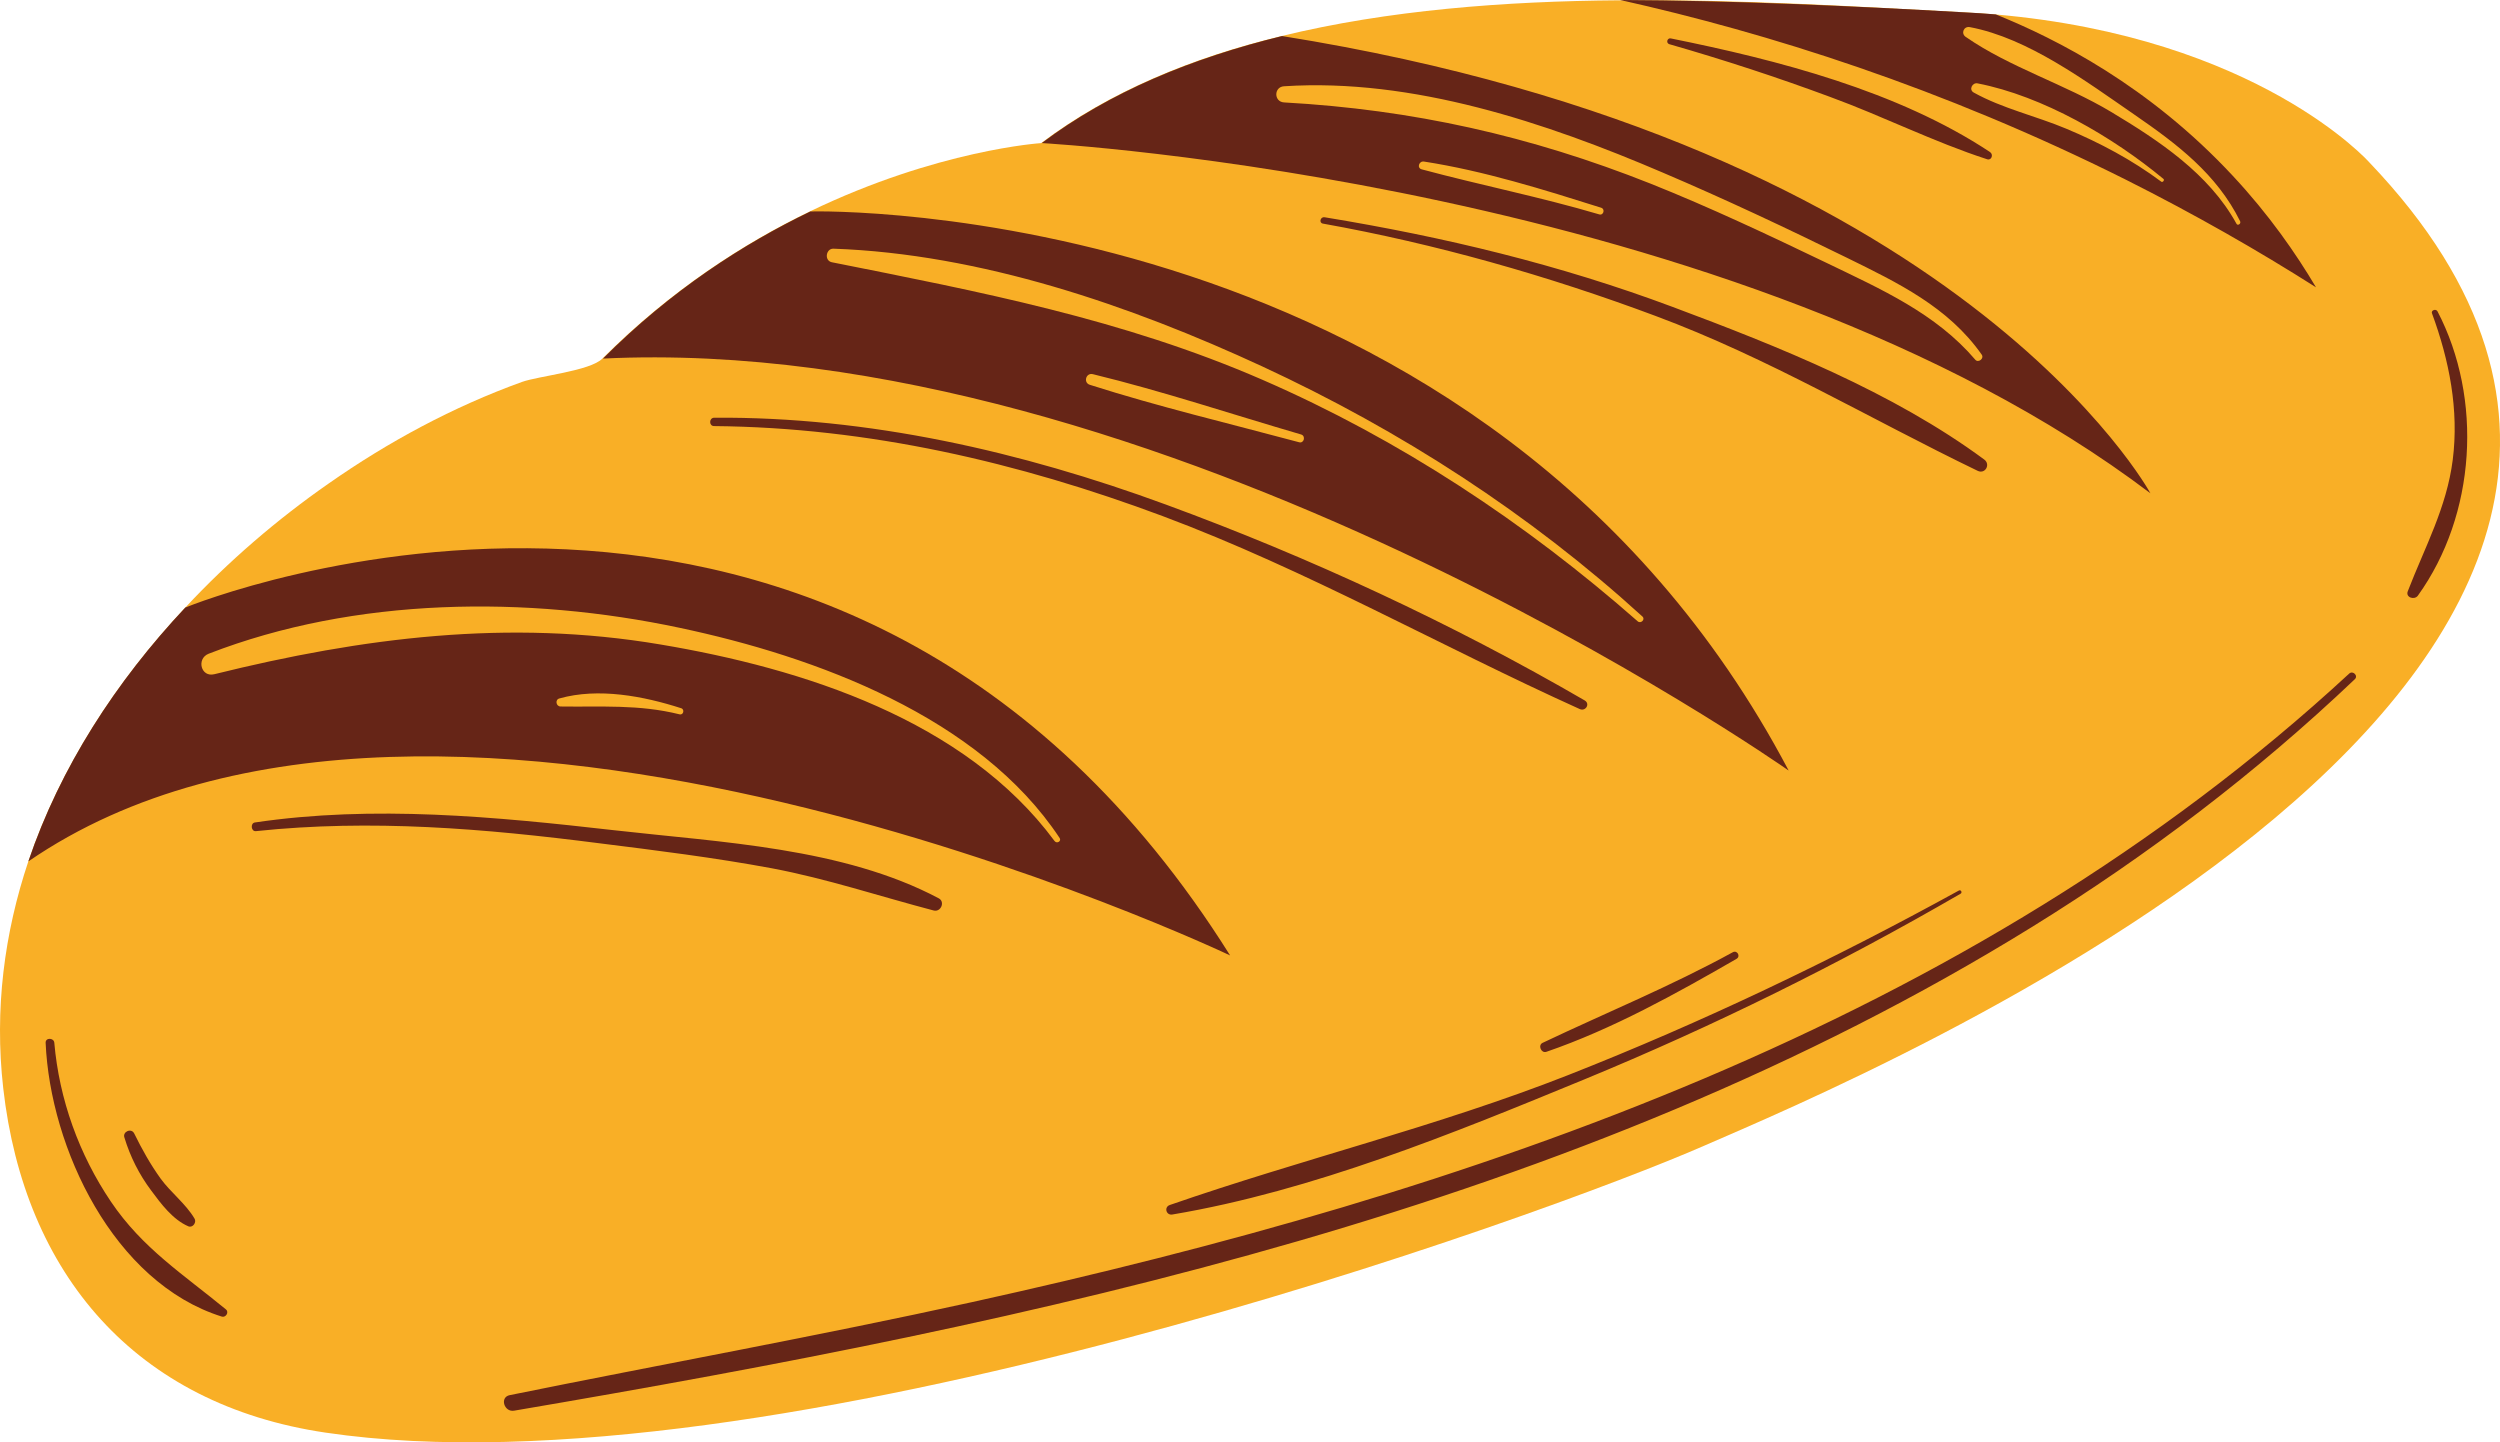 <?xml version="1.0" encoding="UTF-8"?><svg xmlns="http://www.w3.org/2000/svg" xmlns:xlink="http://www.w3.org/1999/xlink" height="500.0" preserveAspectRatio="xMidYMid meet" version="1.1" viewBox="0.0 -0.0 866.6 500.0" width="866.6" zoomAndPan="magnify">
 <defs>
  <clipPath id="clip1">
   <path d="m0 0h866.6v499.97h-866.6z"/>
  </clipPath>
 </defs>
 <g id="surface1">
  <g clip-path="url(#clip1)" id="change1_1">
   <path d="m180.91 132.4c5.91-2.1 23.61-3.79 27.91-8.1 23.7-23.69 48.9-39.898 71.9-50.995 44.3-21.403 80.19-23.7 80.19-23.7 23.61-17.8 52.21-29.601 83.31-37.101 36.9-9 77.4-12.102 117.2-12.399 0 0 0 0 0.1 0 42.2-0.402 83.7 2.297 119.7 4.199 3.6 0.199 7 0.398 10.4 0.699 91.2 7.898 129.7 51.301 129.7 51.301 166.9 174.8-177.3 317.6-230.7 340.9-53.4 23.41-324.3 122.1-477.71 99.41-65.894-9.71-104.49-54.91-111.79-119.41-3.104-27.4 0.396-53.8 8.696-78.59 11-32.5 30.301-62.31 54.403-88 15-16.11 31.898-30.61 49.691-43 20.71-14.5 43.21-26.61 67-35.21" fill="#f9af26"/>
  </g>
  <g id="change2_1"><path d="m578.62 15.305c18.8 5.398 37.5 11.5 55.8 18.3 18.3 6.7 35.9 15.598 54.4 21.598 1.5 0.5 2.3-1.598 1-2.5-32-21.199-73.6-31.898-110.7-39.398-1.2-0.2-1.7 1.597-0.5 2zm-489.9 272.8c40.001-4.21 79.101-0.91 118.9 4.19 20 2.5 40.1 5 60 8.7 19.1 3.61 37.29 9.7 56 14.61 2.5 0.69 4.1-3 1.79-4.21-33.19-17.6-75.69-19.4-112.5-23.6-41.19-4.69-83.39-8.8-124.59-2.69-1.601 0.29-1.304 3.19 0.399 3zm158.8-140.41c53.6 0.5 105.39 12.5 155.5 31.2 50 18.71 96.1 45 144.6 66.9 2 0.9 3.7-1.8 1.7-3-46-26.69-95.3-49.6-145.2-67.9-50.1-18.4-103.1-30.5-156.6-30.1-1.8 0.1-1.8 2.9 0 2.9zm211-70.196c39.1 7 78.1 18.101 115.3 31.996 39.3 14.61 74.2 35.61 111.7 53.7 2.6 1.3 4.6-2.2 2.3-3.9-31.7-23.4-71.3-39.19-108-52.9-39.3-14.697-79.3-24.295-120.7-31.095-1.4-0.2-2 1.898-0.6 2.199zm384.5 31.106c6 16.29 9.4 33.5 7.2 50.79-2.1 16.6-9.7 30.3-15.6 45.6-0.8 2.11 2.3 3.11 3.5 1.5 20.2-28.1 22.6-68.3 6.8-98.6-0.6-1-2.3-0.29-1.9 0.71zm-799.9 285.69c2 6.6 5.102 12.81 9.301 18.4 3.398 4.6 7.5 10.1 12.898 12.41 1.602 0.59 2.903-1.5 2.102-2.71-3-5.1-8.199-9-11.699-13.79-3.602-5-6.5-10.21-9.203-15.71-1-2-4.098-0.6-3.399 1.4zm-27.301-32.8c1.602 36.4 23.5 83.11 61.102 94.9 1.301 0.4 2.598-1.5 1.398-2.5-14.699-12.1-29-21.2-39.898-37.4-11-16.3-17.902-35.39-19.602-55.1-0.199-1.7-3.097-1.79-3 0.1zm584.8-31.39c-21.5 11.79-43.8 20.89-65.9 31.39-1.7 0.8-0.5 3.7 1.3 3.11 23-7.91 44.9-20.11 65.9-32.21 1.6-0.9 0.2-3.2-1.3-2.29zm78.4-21.41c-43.8 24.1-89 45.7-135.5 64-45.3 17.8-92.2 29.1-138 45-2.11 0.7-1.3 3.7 0.89 3.3 48.61-8.2 97.31-28.1 142.71-46.8 44.9-18.5 88.4-40 130.5-64.4 0.7-0.4 0.1-1.5-0.6-1.1zm135.3-75.2c-131.7 121.7-305.5 180-477.5 217.9-53.2 11.71-106.8 21.4-160.1 32.21-3.6 0.69-2 6 1.5 5.39 180.9-30.8 368.2-70 526.2-167.7 40.1-24.8 77.6-53.3 111.8-85.8 1.4-1.2-0.6-3.2-1.9-2zm-122.5-228.5c-3.4-0.301-6.9-0.5-10.5-0.699-40.7-2.301-80.5-4.102-119.7-4.301 51 11.398 111.3 30.301 175.1 62.199 24.1 12.102 46.1 24.699 66.1 37.402-7-11.8-16.3-25.203-28.8-38.601-29-31.199-61.1-47.5-82.2-56zm-247.4 7.5c-31.1 7.601-59.7 19.301-83.3 37.101 0 0 241.5 13.297 384.3 121.4 0 0-65.6-120.9-301-158.5zm-163.51 60.801c-23 11.097-48.29 27.305-71.89 50.995 193.39-9.3 407.7 140.5 411 142.81-104.8-198.8-336-193.91-339.11-193.8zm145.5 257.9s-274.09-130.5-416.59-32.59c10.996-32.5 30.297-62.31 54.399-88 3.297-1.31 228.4-92.71 362.19 120.59" fill="#662517"/></g>
  <g id="change1_2"><path d="m749.92 62.004c-17.5-14.5-41.8-28.699-64.4-33.102-1.8-0.398-3.2 2.203-1.3 3.203 9.9 5.5 21.5 8.098 32 12.5 11.7 4.899 22.8 10.797 33 18.399 0.5 0.301 1.2-0.602 0.7-1zm26.6 14.699c-8.1-16.398-21.9-26.801-36.7-37-16.7-11.5-36.8-26.5-57-30.301-2.1-0.398-3.2 2.203-1.4 3.403 15.3 10.597 34.4 16.398 50.4 26 16.5 9.898 33.9 21.398 43.4 38.699 0.4 0.898 1.7 0.101 1.3-0.801zm-221.5-4.699c-20-6.301-40.7-12.801-61.4-16-1.7-0.301-2.6 2.199-0.8 2.699 20.5 5.5 41.2 9.602 61.5 15.602 1.5 0.5 2.2-1.801 0.7-2.301zm131.9 50.896c-11.6-16.5-29.1-24.896-46.8-33.595-21-10.301-42.2-20.301-63.8-29.5-40.4-17.301-86.6-32.801-131.2-29.903-3.6 0.203-3.6 5.403 0 5.602 44.7 2.5 85.3 11.601 126.9 28.101 20.8 8.297 41.1 17.899 61.3 27.598 18.6 8.997 37.7 17.407 51.4 33.497 1 1.2 3.2-0.4 2.2-1.8zm-235.9 27.71c-24-7-47.9-15-72.2-20.91-2.41-0.59-3.41 3-1 3.7 23.8 7.6 48.3 13.4 72.5 19.9 1.7 0.5 2.4-2.19 0.7-2.69zm118.3 63.09c-39.2-35.7-83.7-64.4-131.8-86.7-45.8-21.2-97.7-38.996-148.61-40.797-2.59-0.098-3.29 4.102-0.59 4.699 51.2 10.208 100.9 19.708 149.2 40.708 47.6 20.69 91.3 49.59 130.2 83.79 1.1 0.9 2.7-0.7 1.6-1.7zm-333.2 31.8c-13-4.2-28.71-7.2-42.21-3.39-1.59 0.39-1.19 2.79 0.41 2.79 14.2 0.21 27.09-0.79 41.2 2.71 1.39 0.39 1.89-1.71 0.6-2.11zm131.2 45c0.7 1.11-1 2.11-1.8 1-31-41.89-87.2-59.8-136.61-68.1-52.59-8.9-103.29-2.4-154.59 10.3-4.703 1.2-6.304-5.4-2.004-7.09 50.804-19.71 110.4-20.21 163.2-9 47.3 10 104 30.89 131.8 72.89" fill="#f9af26"/></g>
 </g>
</svg>